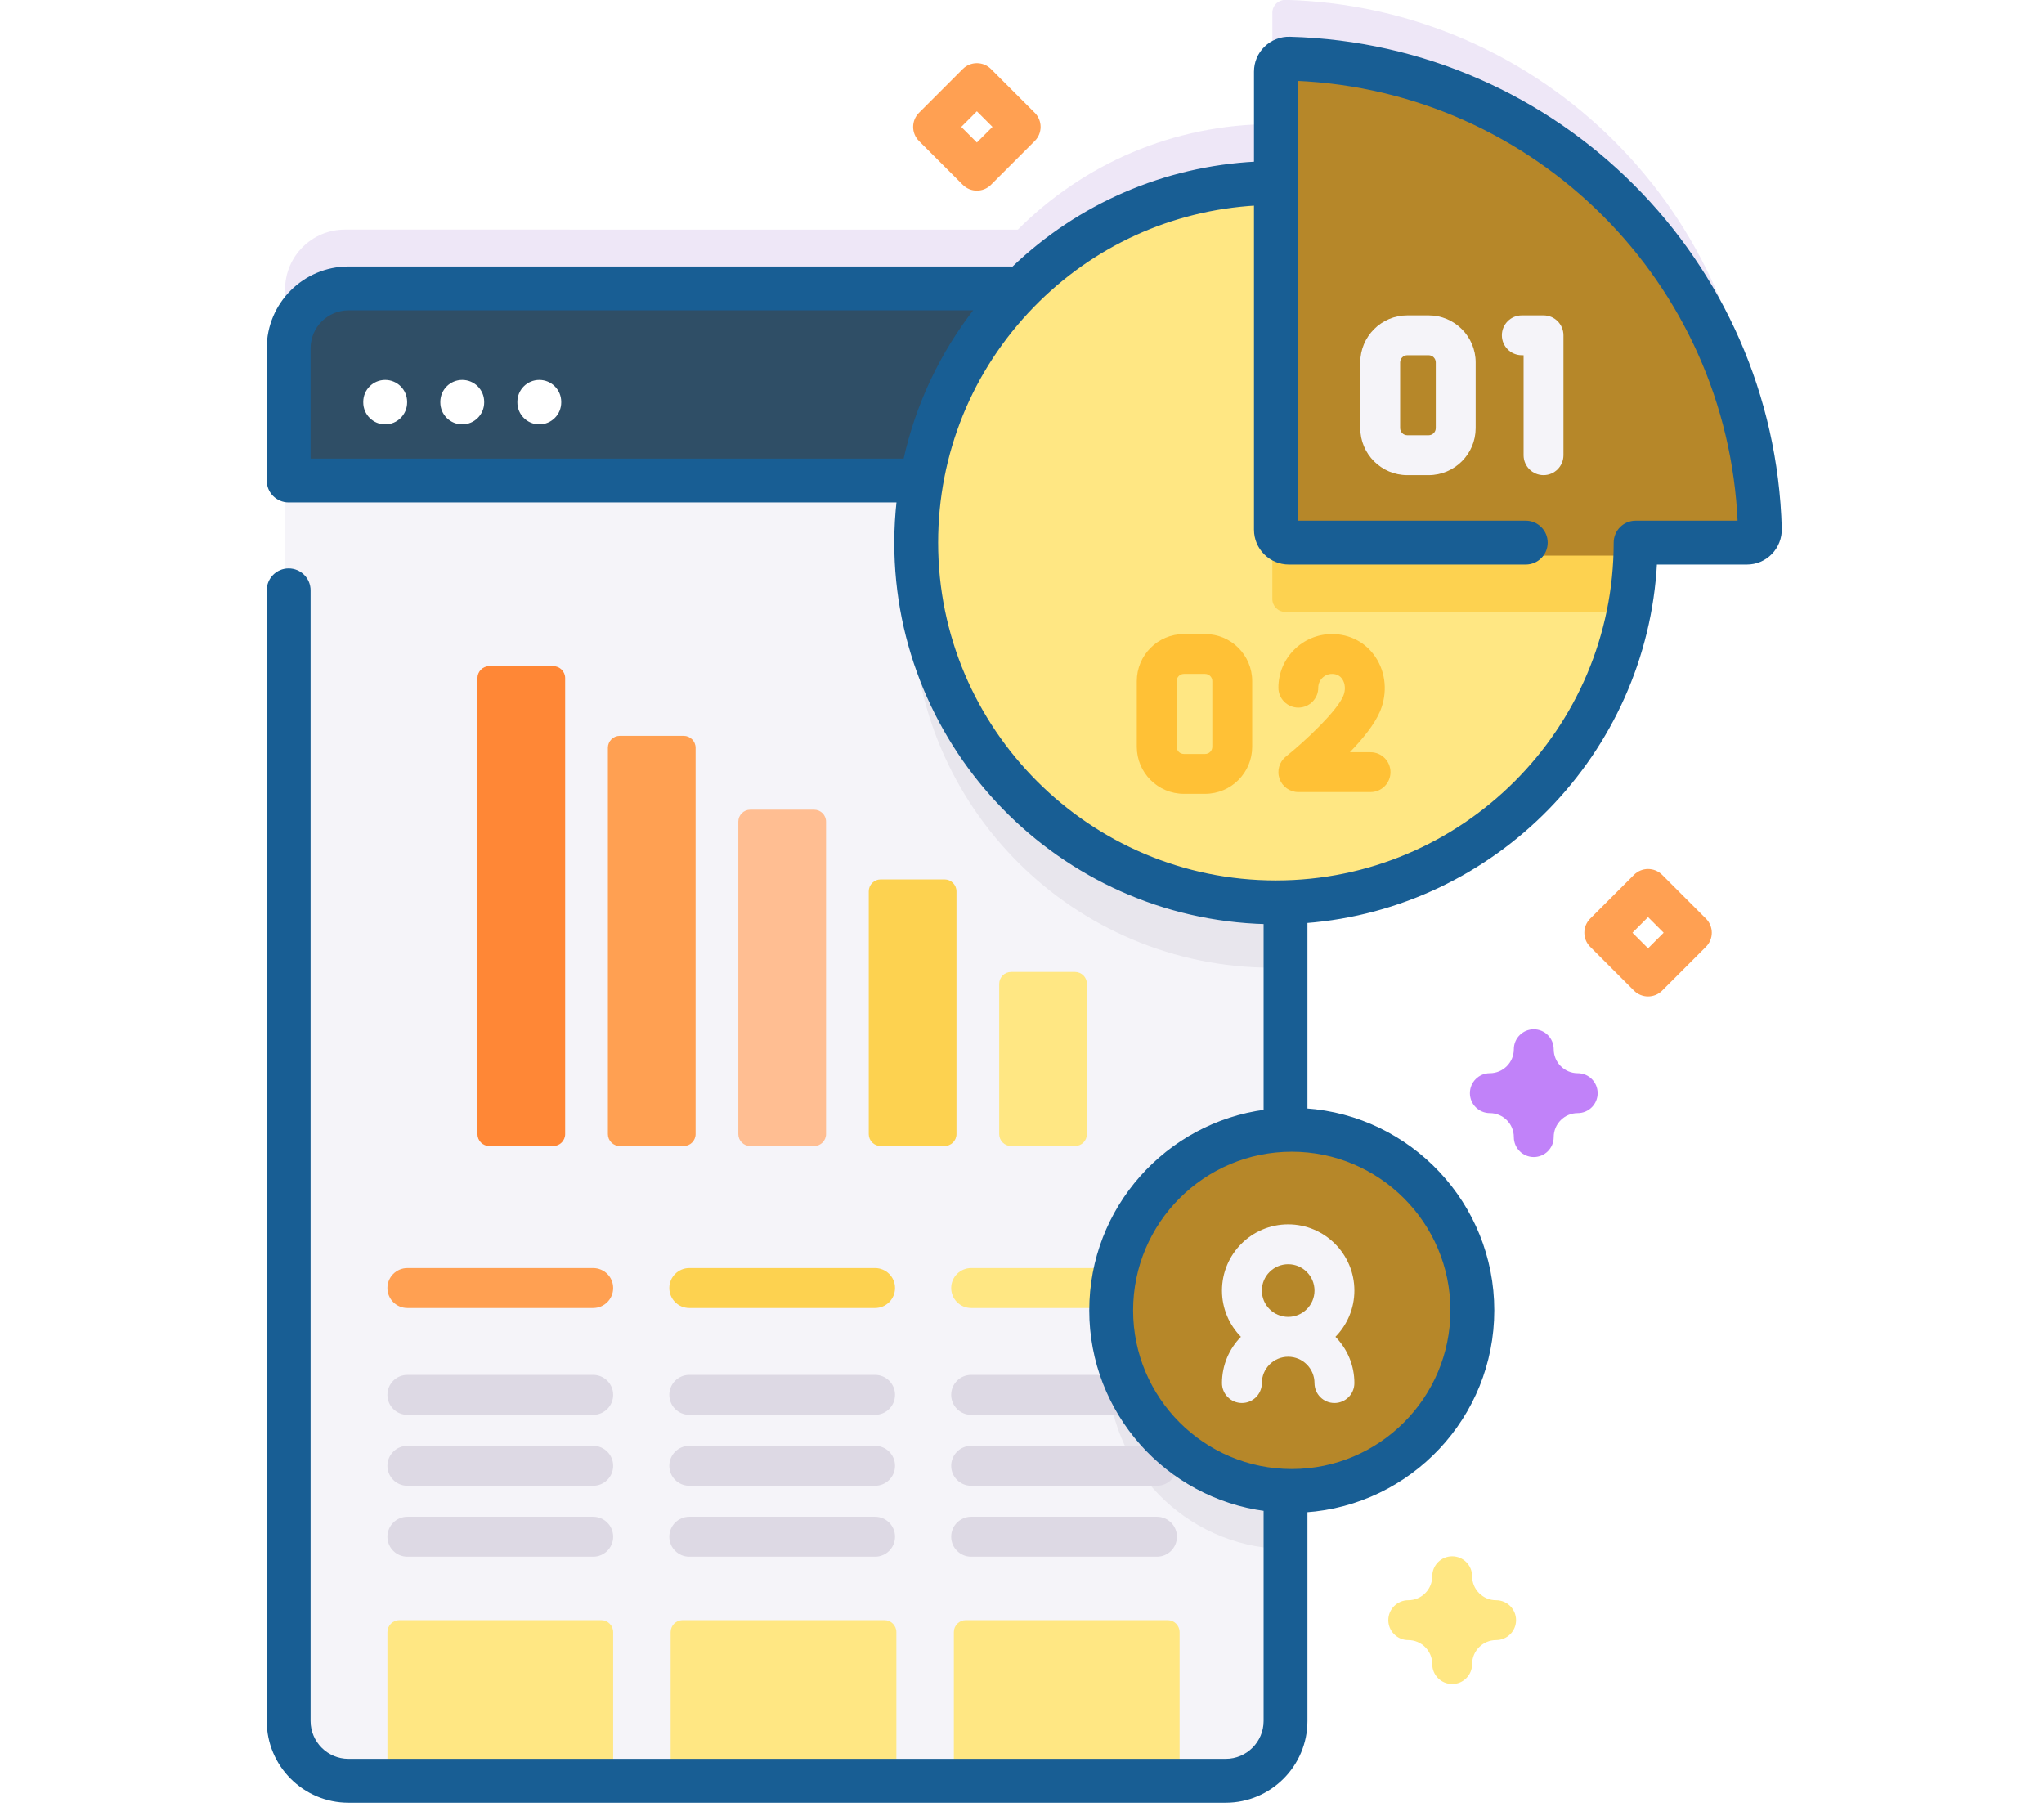 <?xml version="1.0" encoding="UTF-8" standalone="no"?>
<!-- Created with Inkscape (http://www.inkscape.org/) -->

<svg
   width="164.053mm"
   height="145.764mm"
   viewBox="0 0 164.053 145.764"
   version="1.1"
   id="svg3818"
   inkscape:version="1.1.2 (b8e25be833, 2022-02-05)"
   sodipodi:docname="fiche_camembert_30112022.svg"
   xmlns:inkscape="http://www.inkscape.org/namespaces/inkscape"
   xmlns:sodipodi="http://sodipodi.sourceforge.net/DTD/sodipodi-0.dtd"
   xmlns="http://www.w3.org/2000/svg"
   xmlns:svg="http://www.w3.org/2000/svg"
   xmlns:rdf="http://www.w3.org/1999/02/22-rdf-syntax-ns#"
   xmlns:cc="http://creativecommons.org/ns#"
   xmlns:dc="http://purl.org/dc/elements/1.1/">
  <defs
     id="defs3812" />
  <sodipodi:namedview
     id="base"
     pagecolor="#ffffff"
     bordercolor="#666666"
     borderopacity="1.0"
     inkscape:pageopacity="0.0"
     inkscape:pageshadow="2"
     inkscape:zoom="0.7"
     inkscape:cx="70.714286"
     inkscape:cy="260"
     inkscape:document-units="mm"
     inkscape:current-layer="g1204"
     showgrid="false"
     fit-margin-top="0"
     fit-margin-left="0"
     fit-margin-right="0"
     fit-margin-bottom="0"
     inkscape:window-width="1920"
     inkscape:window-height="1017"
     inkscape:window-x="-8"
     inkscape:window-y="-8"
     inkscape:window-maximized="1"
     inkscape:snap-global="false"
     inkscape:pagecheckerboard="0" />
  <g
     inkscape:label="Layer 1"
     inkscape:groupmode="layer"
     id="layer1"
     transform="translate(-27.587,-63.001)">
    <g
       id="g1267"
       transform="matrix(0.32,0,0,0.32,27.587,53.856)">
      <path
         id="path1128"
         d="m 482.969,141.223 c -34.945,-35.948 -89.48,-40.907 -129.831,-14.878 -11.48,7.405 -25.381,9.888 -38.717,6.927 -31.565,-7.009 -64.584,-2.222 -92.707,13.042 -18.907,10.261 -41.936,8.477 -59.579,-3.83 -11.712,-8.169 -25.312,-14.023 -40.257,-16.777 C 66.44,115.49 12.541,152.26 1.884,207.614 -9.015,264.223 28.512,318.626 85.08,328.703 c 13.821,2.462 27.488,2.047 40.388,-0.816 20.936,-4.646 42.81,3.122 56.321,19.776 8.528,10.512 18.812,19.894 30.757,27.689 61.731,40.28 144.427,22.89 184.707,-38.84 0.043,-0.065 0.085,-0.131 0.128,-0.196 7.377,-11.349 18.851,-19.44 32.12,-22.119 19.353,-3.907 37.801,-13.404 52.756,-28.495 39.373,-39.732 39.701,-104.371 0.712,-144.479 z"
         inkscape:connector-curvature="0"
         style="fill:url(#SVGID_1_)" />
      <path
         id="path1130"
         d="m 322.492,28.541 c -1.841,-0.05 -3.372,1.406 -3.372,3.248 v 27.912 c -10e-4,0 -0.002,0 -0.002,0 -24.934,0 -47.505,10.115 -63.835,26.466 H 86.505 c -8.283,0 -15.005,6.712 -15.005,14.995 v 344.292 c 0,8.282 6.722,15.005 15.005,15.005 h 220.021 c 8.283,0 15.005,-6.722 15.005,-15.005 V 240.107 c 48.711,-1.279 87.806,-41.167 87.806,-90.187 0,0 0,0 0,-10e-4 h 27.913 c 1.842,0 3.298,-1.531 3.248,-3.372 C 438.743,82.169 386.871,30.297 322.492,28.541 Z"
         inkscape:connector-curvature="0"
         style="opacity:0.1;fill:#590bb2" />
      <path
         id="path1132"
         d="M 321.531,119.168 V 463.46 c 0,8.282 -6.722,15.005 -15.005,15.005 H 86.505 C 78.222,478.465 71.5,471.743 71.5,463.46 V 119.168 c 0,-8.283 6.722,-14.995 15.005,-14.995 h 220.021 c 8.283,0 15.005,6.712 15.005,14.995 z"
         inkscape:connector-curvature="0"
         style="fill:#f5f4f9" />
      <path
         id="path1134"
         d="m 321.531,326.545 v 90.529 c -24.288,-0.82 -43.734,-20.767 -43.734,-45.265 0,-24.497 19.446,-44.444 43.734,-45.264 z"
         inkscape:connector-curvature="0"
         style="fill:#e8e6ed" />
      <path
         id="path1136"
         d="m 321.531,119.168 v 152.079 c -0.8,0.02 -1.601,0.03 -2.411,0.03 -49.826,0 -90.219,-40.393 -90.219,-90.219 0,-32.521 17.206,-61.02 43.014,-76.885 h 34.611 c 8.283,0 15.005,6.712 15.005,14.995 z"
         inkscape:connector-curvature="0"
         style="fill:#e8e6ed" />
      <path
         id="path1138"
         d="M 153.788,478.463 H 97.17 v -40.544 c 0,-1.657 1.344,-3.001 3.001,-3.001 h 50.616 c 1.657,0 3.001,1.344 3.001,3.001 z"
         inkscape:connector-curvature="0"
         style="fill:#ffe783" />
      <path
         id="path1140"
         d="m 224.824,478.463 h -56.618 v -40.544 c 0,-1.657 1.344,-3.001 3.001,-3.001 h 50.616 c 1.657,0 3.001,1.344 3.001,3.001 z"
         inkscape:connector-curvature="0"
         style="fill:#ffe783" />
      <path
         id="path1142"
         d="m 295.86,478.463 h -56.618 v -40.544 c 0,-1.657 1.344,-3.001 3.001,-3.001 h 50.616 c 1.657,0 3.001,1.344 3.001,3.001 z"
         inkscape:connector-curvature="0"
         style="fill:#ffe783" />
      <path
         id="path1144"
         d="m 321.529,152.346 v -33.175 c 0,-8.285 -6.717,-15.002 -15.002,-15.002 H 86.502 c -8.285,0 -15.002,6.717 -15.002,15.002 v 33.175 z"
         inkscape:connector-curvature="0"
         style="fill:#2f4e66;fill-opacity:1;stroke:#185e94;stroke-opacity:1" />
      <path
         id="path1146"
         d="m 220.897,316 h 16.002 c 1.657,0 3,-1.343 3,-3 v -60.873 c 0,-1.657 -1.343,-3 -3,-3 h -16.002 c -1.657,0 -3,1.343 -3,3 V 313 c 0,1.656 1.343,3 3,3 z"
         inkscape:connector-curvature="0"
         style="fill:#fdd250" />
      <path
         id="path1148"
         d="m 253.613,316 h 16.002 c 1.657,0 3,-1.343 3,-3 v -37.662 c 0,-1.657 -1.343,-3 -3,-3 h -16.002 c -1.657,0 -3,1.343 -3,3 V 313 c 0,1.656 1.343,3 3,3 z"
         inkscape:connector-curvature="0"
         style="fill:#ffe783" />
      <path
         id="path1150"
         d="m 188.18,316 h 16.002 c 1.657,0 3,-1.343 3,-3 v -78.35 c 0,-1.657 -1.343,-3 -3,-3 H 188.18 c -1.657,0 -3,1.343 -3,3 v 78.349 c 0,1.657 1.343,3.001 3,3.001 z"
         inkscape:connector-curvature="0"
         style="fill:#ffbe92" />
      <path
         id="path1152"
         d="m 155.464,316 h 16.002 c 1.657,0 3,-1.343 3,-3 v -96.877 c 0,-1.657 -1.343,-3 -3,-3 h -16.002 c -1.657,0 -3,1.343 -3,3 V 313 c 0,1.656 1.343,3 3,3 z"
         inkscape:connector-curvature="0"
         style="fill:#ffa052" />
      <path
         id="path1154"
         d="m 122.747,316 h 16.002 c 1.657,0 3,-1.343 3,-3 V 198.646 c 0,-1.657 -1.343,-3 -3,-3 h -16.002 c -1.657,0 -3,1.343 -3,3 v 114.353 c 0,1.657 1.343,3.001 3,3.001 z"
         inkscape:connector-curvature="0"
         style="fill:#ff8736" />
      <path
         id="path1156"
         d="m 148.779,383.418 h -46.601 c -2.767,0 -5.009,-2.243 -5.009,-5.009 0,-2.766 2.242,-5.009 5.009,-5.009 h 46.601 c 2.767,0 5.009,2.243 5.009,5.009 0,2.766 -2.242,5.009 -5.009,5.009 z"
         inkscape:connector-curvature="0"
         style="fill:#ddd9e4" />
      <path
         id="path1158"
         d="m 148.779,356.625 h -46.601 c -2.767,0 -5.009,-2.243 -5.009,-5.009 0,-2.766 2.242,-5.009 5.009,-5.009 h 46.601 c 2.767,0 5.009,2.243 5.009,5.009 0,2.767 -2.242,5.009 -5.009,5.009 z"
         inkscape:connector-curvature="0"
         style="fill:#ffa052" />
      <path
         id="path1160"
         d="m 148.779,401.209 h -46.601 c -2.767,0 -5.009,-2.243 -5.009,-5.009 0,-2.766 2.242,-5.009 5.009,-5.009 h 46.601 c 2.767,0 5.009,2.243 5.009,5.009 0,2.766 -2.242,5.009 -5.009,5.009 z"
         inkscape:connector-curvature="0"
         style="fill:#ddd9e4" />
      <path
         id="path1162"
         d="m 148.779,419 h -46.601 c -2.767,0 -5.009,-2.243 -5.009,-5.009 0,-2.766 2.242,-5.009 5.009,-5.009 h 46.601 c 2.767,0 5.009,2.243 5.009,5.009 0,2.766 -2.242,5.009 -5.009,5.009 z"
         inkscape:connector-curvature="0"
         style="fill:#ddd9e4" />
      <path
         id="path1164"
         d="m 219.482,383.418 h -46.601 c -2.767,0 -5.009,-2.243 -5.009,-5.009 0,-2.766 2.242,-5.009 5.009,-5.009 h 46.601 c 2.767,0 5.009,2.243 5.009,5.009 -0.001,2.766 -2.243,5.009 -5.009,5.009 z"
         inkscape:connector-curvature="0"
         style="fill:#ddd9e4" />
      <path
         id="path1166"
         d="m 219.482,356.625 h -46.601 c -2.767,0 -5.009,-2.243 -5.009,-5.009 0,-2.766 2.242,-5.009 5.009,-5.009 h 46.601 c 2.767,0 5.009,2.243 5.009,5.009 -0.001,2.767 -2.243,5.009 -5.009,5.009 z"
         inkscape:connector-curvature="0"
         style="fill:#fdd250" />
      <path
         id="path1168"
         d="m 219.482,401.209 h -46.601 c -2.767,0 -5.009,-2.243 -5.009,-5.009 0,-2.766 2.242,-5.009 5.009,-5.009 h 46.601 c 2.767,0 5.009,2.243 5.009,5.009 0,2.766 -2.243,5.009 -5.009,5.009 z"
         inkscape:connector-curvature="0"
         style="fill:#ddd9e4" />
      <path
         id="path1170"
         d="m 219.482,419 h -46.601 c -2.767,0 -5.009,-2.243 -5.009,-5.009 0,-2.766 2.242,-5.009 5.009,-5.009 h 46.601 c 2.767,0 5.009,2.243 5.009,5.009 -0.001,2.766 -2.243,5.009 -5.009,5.009 z"
         inkscape:connector-curvature="0"
         style="fill:#ddd9e4" />
      <path
         id="path1172"
         d="m 290.184,383.418 h -46.601 c -2.767,0 -5.009,-2.243 -5.009,-5.009 0,-2.766 2.242,-5.009 5.009,-5.009 h 46.601 c 2.767,0 5.009,2.243 5.009,5.009 0,2.766 -2.242,5.009 -5.009,5.009 z"
         inkscape:connector-curvature="0"
         style="fill:#ddd9e4" />
      <path
         id="path1174"
         d="m 290.184,356.625 h -46.601 c -2.767,0 -5.009,-2.243 -5.009,-5.009 0,-2.766 2.242,-5.009 5.009,-5.009 h 46.601 c 2.767,0 5.009,2.243 5.009,5.009 0,2.767 -2.242,5.009 -5.009,5.009 z"
         inkscape:connector-curvature="0"
         style="fill:#ffe783" />
      <path
         id="path1176"
         d="m 290.184,401.209 h -46.601 c -2.767,0 -5.009,-2.243 -5.009,-5.009 0,-2.766 2.242,-5.009 5.009,-5.009 h 46.601 c 2.767,0 5.009,2.243 5.009,5.009 0,2.766 -2.242,5.009 -5.009,5.009 z"
         inkscape:connector-curvature="0"
         style="fill:#ddd9e4" />
      <path
         id="path1178"
         d="m 290.184,419 h -46.601 c -2.767,0 -5.009,-2.243 -5.009,-5.009 0,-2.766 2.242,-5.009 5.009,-5.009 h 46.601 c 2.767,0 5.009,2.243 5.009,5.009 0,2.766 -2.242,5.009 -5.009,5.009 z"
         inkscape:connector-curvature="0"
         style="fill:#ddd9e4" />
      <circle
         id="circle1180"
         r="90.22"
         cy="167.926"
         cx="319.117"
         style="fill:#ffe783" />
      <path
         id="path1182"
         d="m 409.339,167.922 c 0,4.802 -0.37,9.513 -1.1,14.115 h -85.868 c -1.801,0 -3.251,-1.45 -3.251,-3.241 V 77.703 c 49.826,0 90.219,40.393 90.219,90.219 z"
         inkscape:connector-curvature="0"
         style="fill:#fdd250" />
      <path
         id="path1184"
         d="M 437.25,167.926 H 322.368 c -1.794,0 -3.248,-1.454 -3.248,-3.248 V 49.795 c 0,-1.842 1.53,-3.299 3.372,-3.248 64.379,1.756 116.251,53.628 118.007,118.007 0.05,1.841 -1.407,3.372 -3.249,3.372 z"
         inkscape:connector-curvature="0"
         style="fill:#b68729;fill-opacity:1" />
      <path
         id="path1186"
         d="m 358.313,147.739 h -5.333 c -6.509,0 -11.805,-5.296 -11.805,-11.805 v -16.462 c 0,-6.509 5.296,-11.805 11.805,-11.805 h 5.333 c 6.509,0 11.805,5.296 11.805,11.805 v 16.462 c -10e-4,6.51 -5.297,11.805 -11.805,11.805 z m -5.334,-30.071 c -0.995,0 -1.805,0.81 -1.805,1.805 v 16.462 c 0,0.995 0.81,1.805 1.805,1.805 h 5.333 c 0.995,0 1.805,-0.81 1.805,-1.805 v -16.462 c 0,-0.995 -0.81,-1.805 -1.805,-1.805 z"
         inkscape:connector-curvature="0"
         style="fill:#f5f4f9" />
      <path
         id="path1188"
         d="m 387.139,147.739 c -2.762,0 -5,-2.238 -5,-5 v -25.071 h -0.446 c -2.762,0 -5,-2.238 -5,-5 0,-2.762 2.238,-5 5,-5 h 5.446 c 2.762,0 5,2.238 5,5 v 30.071 c 0,2.762 -2.239,5 -5,5 z"
         inkscape:connector-curvature="0"
         style="fill:#f5f4f9" />
      <path
         id="path1190"
         d="m 302.262,227.672 h -5.333 c -6.509,0 -11.805,-5.296 -11.805,-11.805 v -16.463 c 0,-6.509 5.296,-11.805 11.805,-11.805 h 5.333 c 6.509,0 11.805,5.296 11.805,11.805 v 16.463 c -0.001,6.509 -5.296,11.805 -11.805,11.805 z M 296.929,197.6 c -0.995,0 -1.805,0.81 -1.805,1.805 v 16.463 c 0,0.995 0.81,1.805 1.805,1.805 h 5.333 c 0.995,0 1.805,-0.81 1.805,-1.805 v -16.463 c 0,-0.995 -0.81,-1.805 -1.805,-1.805 z"
         inkscape:connector-curvature="0"
         style="fill:#ffc136" />
      <path
         id="path1192"
         d="m 343.756,227.232 h -18.114 c -2.122,0 -4.012,-1.34 -4.716,-3.341 -0.704,-2.001 -0.068,-4.229 1.586,-5.559 5.044,-4.051 12.85,-11.456 14.411,-15.234 0.601,-1.452 0.506,-3.053 -0.247,-4.179 -0.585,-0.875 -1.456,-1.319 -2.589,-1.319 -1.899,0 -3.445,1.546 -3.445,3.445 0,2.762 -2.238,5 -5,5 -2.762,0 -5,-2.238 -5,-5 0,-7.414 6.031,-13.445 13.445,-13.445 4.48,0 8.454,2.1 10.902,5.761 2.623,3.924 3.063,8.992 1.176,13.558 -1.354,3.276 -4.401,7.001 -7.599,10.313 h 5.189 c 2.762,0 5,2.238 5,5 0,2.762 -2.237,5 -4.999,5 z"
         inkscape:connector-curvature="0"
         style="fill:#ffc136" />
      <circle
         id="circle1194"
         r="45.294"
         cy="360.472"
         cx="323.096"
         style="fill:#b68729;fill-opacity:1" />
      <g
         id="g1204"
         style="fill:#590bb2"
         transform="translate(-175.767,560.331)">
        <path
           id="path1196"
           d="m 272.377,-435.966 c -2.762,0 -5,2.238 -5,5 v 0.146 c 0,2.762 2.238,5 5,5 2.762,0 5,-2.238 5,-5 v -0.146 c 0,-2.762 -2.238,-5 -5,-5 z"
           inkscape:connector-curvature="0"
           style="fill:#ffffff;fill-opacity:1;stroke:#ffffff" />
        <path
           id="path1198"
           d="m 291.704,-435.966 c -2.762,0 -5,2.238 -5,5 v 0.146 c 0,2.762 2.238,5 5,5 2.762,0 5,-2.238 5,-5 v -0.146 c 0,-2.762 -2.238,-5 -5,-5 z"
           inkscape:connector-curvature="0"
           style="fill:#ffffff;fill-opacity:1;stroke:#ffffff" />
        <path
           id="path1200"
           d="m 311.031,-435.966 c -2.762,0 -5,2.238 -5,5 v 0.146 c 0,2.762 2.238,5 5,5 2.762,0 5,-2.238 5,-5 v -0.146 c 0,-2.762 -2.238,-5 -5,-5 z"
           inkscape:connector-curvature="0"
           style="fill:#ffffff;fill-opacity:1;stroke:#ffffff" />
        <path
           id="path1202"
           d="m 499.292,-522.039 c -2.246,-0.074 -4.423,0.794 -6.016,2.346 -1.606,1.563 -2.491,3.659 -2.491,5.9 v 23.069 c -22.916,1.184 -44.341,10.461 -60.894,26.354 -0.159,-0.015 -0.313,-0.048 -0.476,-0.048 h -166.248 c -11.029,0 -20.002,8.973 -20.002,20.002 v 33.175 c 0,2.762 2.238,5 5,5 h 153 c -0.385,3.492 -0.602,7.021 -0.602,10.581 0,51.638 41.32,93.806 92.632,95.182 v 47.511 c -24.639,3.229 -43.728,24.345 -43.728,49.851 0,25.506 19.089,46.622 43.728,49.851 v 53.135 c 0,5.515 -4.487,10.002 -10.002,10.002 h -220.026 c -5.515,0 -10.002,-4.487 -10.002,-10.002 v -283.568 c 0,-2.762 -2.238,-5 -5,-5 -2.762,0 -5,2.238 -5,5 v 283.568 c 0,11.029 8.973,20.002 20.002,20.002 h 220.025 c 11.029,0 20.002,-8.973 20.002,-20.002 v -52.823 c 26.135,-1.772 46.86,-23.586 46.86,-50.164 0,-26.578 -20.725,-48.391 -46.86,-50.164 v -47.449 c 47.409,-3.667 85.196,-42.206 87.677,-89.933 h 23.044 c 2.242,0 4.338,-0.885 5.901,-2.491 1.551,-1.594 2.406,-3.786 2.346,-6.018 -1.829,-67.067 -55.8,-121.038 -122.87,-122.867 z m -246.127,105.797 v -28.175 c 0,-5.515 4.487,-10.002 10.002,-10.002 h 157.695 c -8.872,11.276 -14.996,24.287 -18.048,38.177 z m 286.89,213.126 c 0,22.218 -18.076,40.294 -40.294,40.294 -22.218,0 -40.294,-18.076 -40.294,-40.294 0,-22.218 18.076,-40.294 40.294,-40.294 22.218,0 40.294,18.076 40.294,40.294 z m 45.947,-197.546 c -2.762,0 -5,2.238 -5,5 0,2.762 0,0 0,0 0,46.99 -38.229,85.219 -85.22,85.219 -46.991,0 -85.22,-38.229 -85.22,-85.219 0,-22.333 8.578,-43.443 24.153,-59.441 14.954,-15.361 34.785,-24.382 56.069,-25.611 v 81.803 c 0,4.548 3.699,8.248 8.247,8.248 h 59.421 c 2.762,0 5,-2.238 5,-5 0,-2.762 -2.238,-5 -5,-5 h -57.667 v -111.318 c 60.356,2.546 108.773,50.964 111.319,111.319 z"
           inkscape:connector-curvature="0"
           style="fill:#185e94;fill-opacity:1;stroke:#185e94;stroke-opacity:1" />
      </g>
      <path
         id="path1206"
         d="m 339.699,352.247 c 0,-9.155 -7.448,-16.604 -16.604,-16.604 -9.156,0 -16.604,7.448 -16.604,16.604 0,4.514 1.816,8.607 4.749,11.604 -2.933,2.996 -4.749,7.089 -4.749,11.603 0,2.762 2.238,5 5,5 2.762,0 5,-2.238 5,-5 0,-3.641 2.962,-6.603 6.604,-6.603 3.642,0 6.604,2.962 6.604,6.603 0,2.762 2.238,5 5,5 2.762,0 5,-2.238 5,-5 0,-4.513 -1.816,-8.607 -4.749,-11.603 2.933,-2.996 4.749,-7.09 4.749,-11.604 z m -16.603,-6.603 c 3.642,0 6.604,2.962 6.604,6.604 0,3.642 -2.962,6.604 -6.604,6.604 -3.642,0 -6.604,-2.962 -6.604,-6.604 0,-3.642 2.962,-6.604 6.604,-6.604 z"
         inkscape:connector-curvature="0"
         style="fill:#f5f4f9" />
      <path
         id="path1208"
         d="m 413.359,278.489 c -1.279,0 -2.56,-0.488 -3.535,-1.465 L 398.84,266.04 c -1.953,-1.952 -1.953,-5.118 0,-7.07 l 10.984,-10.984 c 1.951,-1.953 5.119,-1.953 7.07,0 l 10.984,10.984 c 1.953,1.952 1.953,5.118 0,7.07 l -10.984,10.984 c -0.975,0.977 -2.255,1.465 -3.535,1.465 z m -3.913,-15.984 3.913,3.913 3.913,-3.913 -3.913,-3.913 z"
         inkscape:connector-curvature="0"
         style="fill:#ffa052" />
      <path
         id="path1210"
         d="m 245.016,76.388 c -1.279,0 -2.56,-0.488 -3.535,-1.465 L 230.497,63.939 c -1.953,-1.952 -1.953,-5.118 -0.001,-7.07 L 241.48,45.884 c 0.938,-0.938 2.21,-1.465 3.536,-1.465 1.326,0 2.598,0.526 3.536,1.465 l 10.984,10.985 c 1.952,1.952 1.952,5.118 -10e-4,7.07 l -10.984,10.984 c -0.976,0.977 -2.256,1.465 -3.535,1.465 z m -3.913,-15.984 3.913,3.913 3.913,-3.913 -3.913,-3.914 z"
         inkscape:connector-curvature="0"
         style="fill:#ffa052" />
      <path
         id="path1212"
         d="m 384.693,318.762 c -2.762,0 -5,-2.238 -5,-5 0,-3.318 -2.7,-6.019 -6.02,-6.019 -2.762,0 -5,-2.238 -5,-5 0,-2.762 2.238,-5 5,-5 3.319,0 6.02,-2.7 6.02,-6.02 0,-2.762 2.238,-5 5,-5 2.762,0 5,2.238 5,5 0,3.319 2.7,6.02 6.02,6.02 2.762,0 5,2.238 5,5 0,2.762 -2.238,5 -5,5 -3.319,0 -6.02,2.7 -6.02,6.019 0,2.762 -2.238,5 -5,5 z"
         inkscape:connector-curvature="0"
         style="fill:#c182f9" />
      <path
         id="path1214"
         d="m 364.229,450.937 c -2.762,0 -5,-2.238 -5,-5 0,-3.319 -2.7,-6.02 -6.02,-6.02 -2.762,0 -5,-2.238 -5,-5 0,-2.762 2.238,-5 5,-5 3.319,0 6.02,-2.7 6.02,-6.019 0,-2.762 2.238,-5 5,-5 2.762,0 5,2.238 5,5 0,3.318 2.7,6.019 6.02,6.019 2.762,0 5,2.238 5,5 0,2.762 -2.238,5 -5,5 -3.319,0 -6.02,2.7 -6.02,6.02 0,2.761 -2.238,5 -5,5 z"
         inkscape:connector-curvature="0"
         style="fill:#ffe783" />
    </g>
  </g>
</svg>
